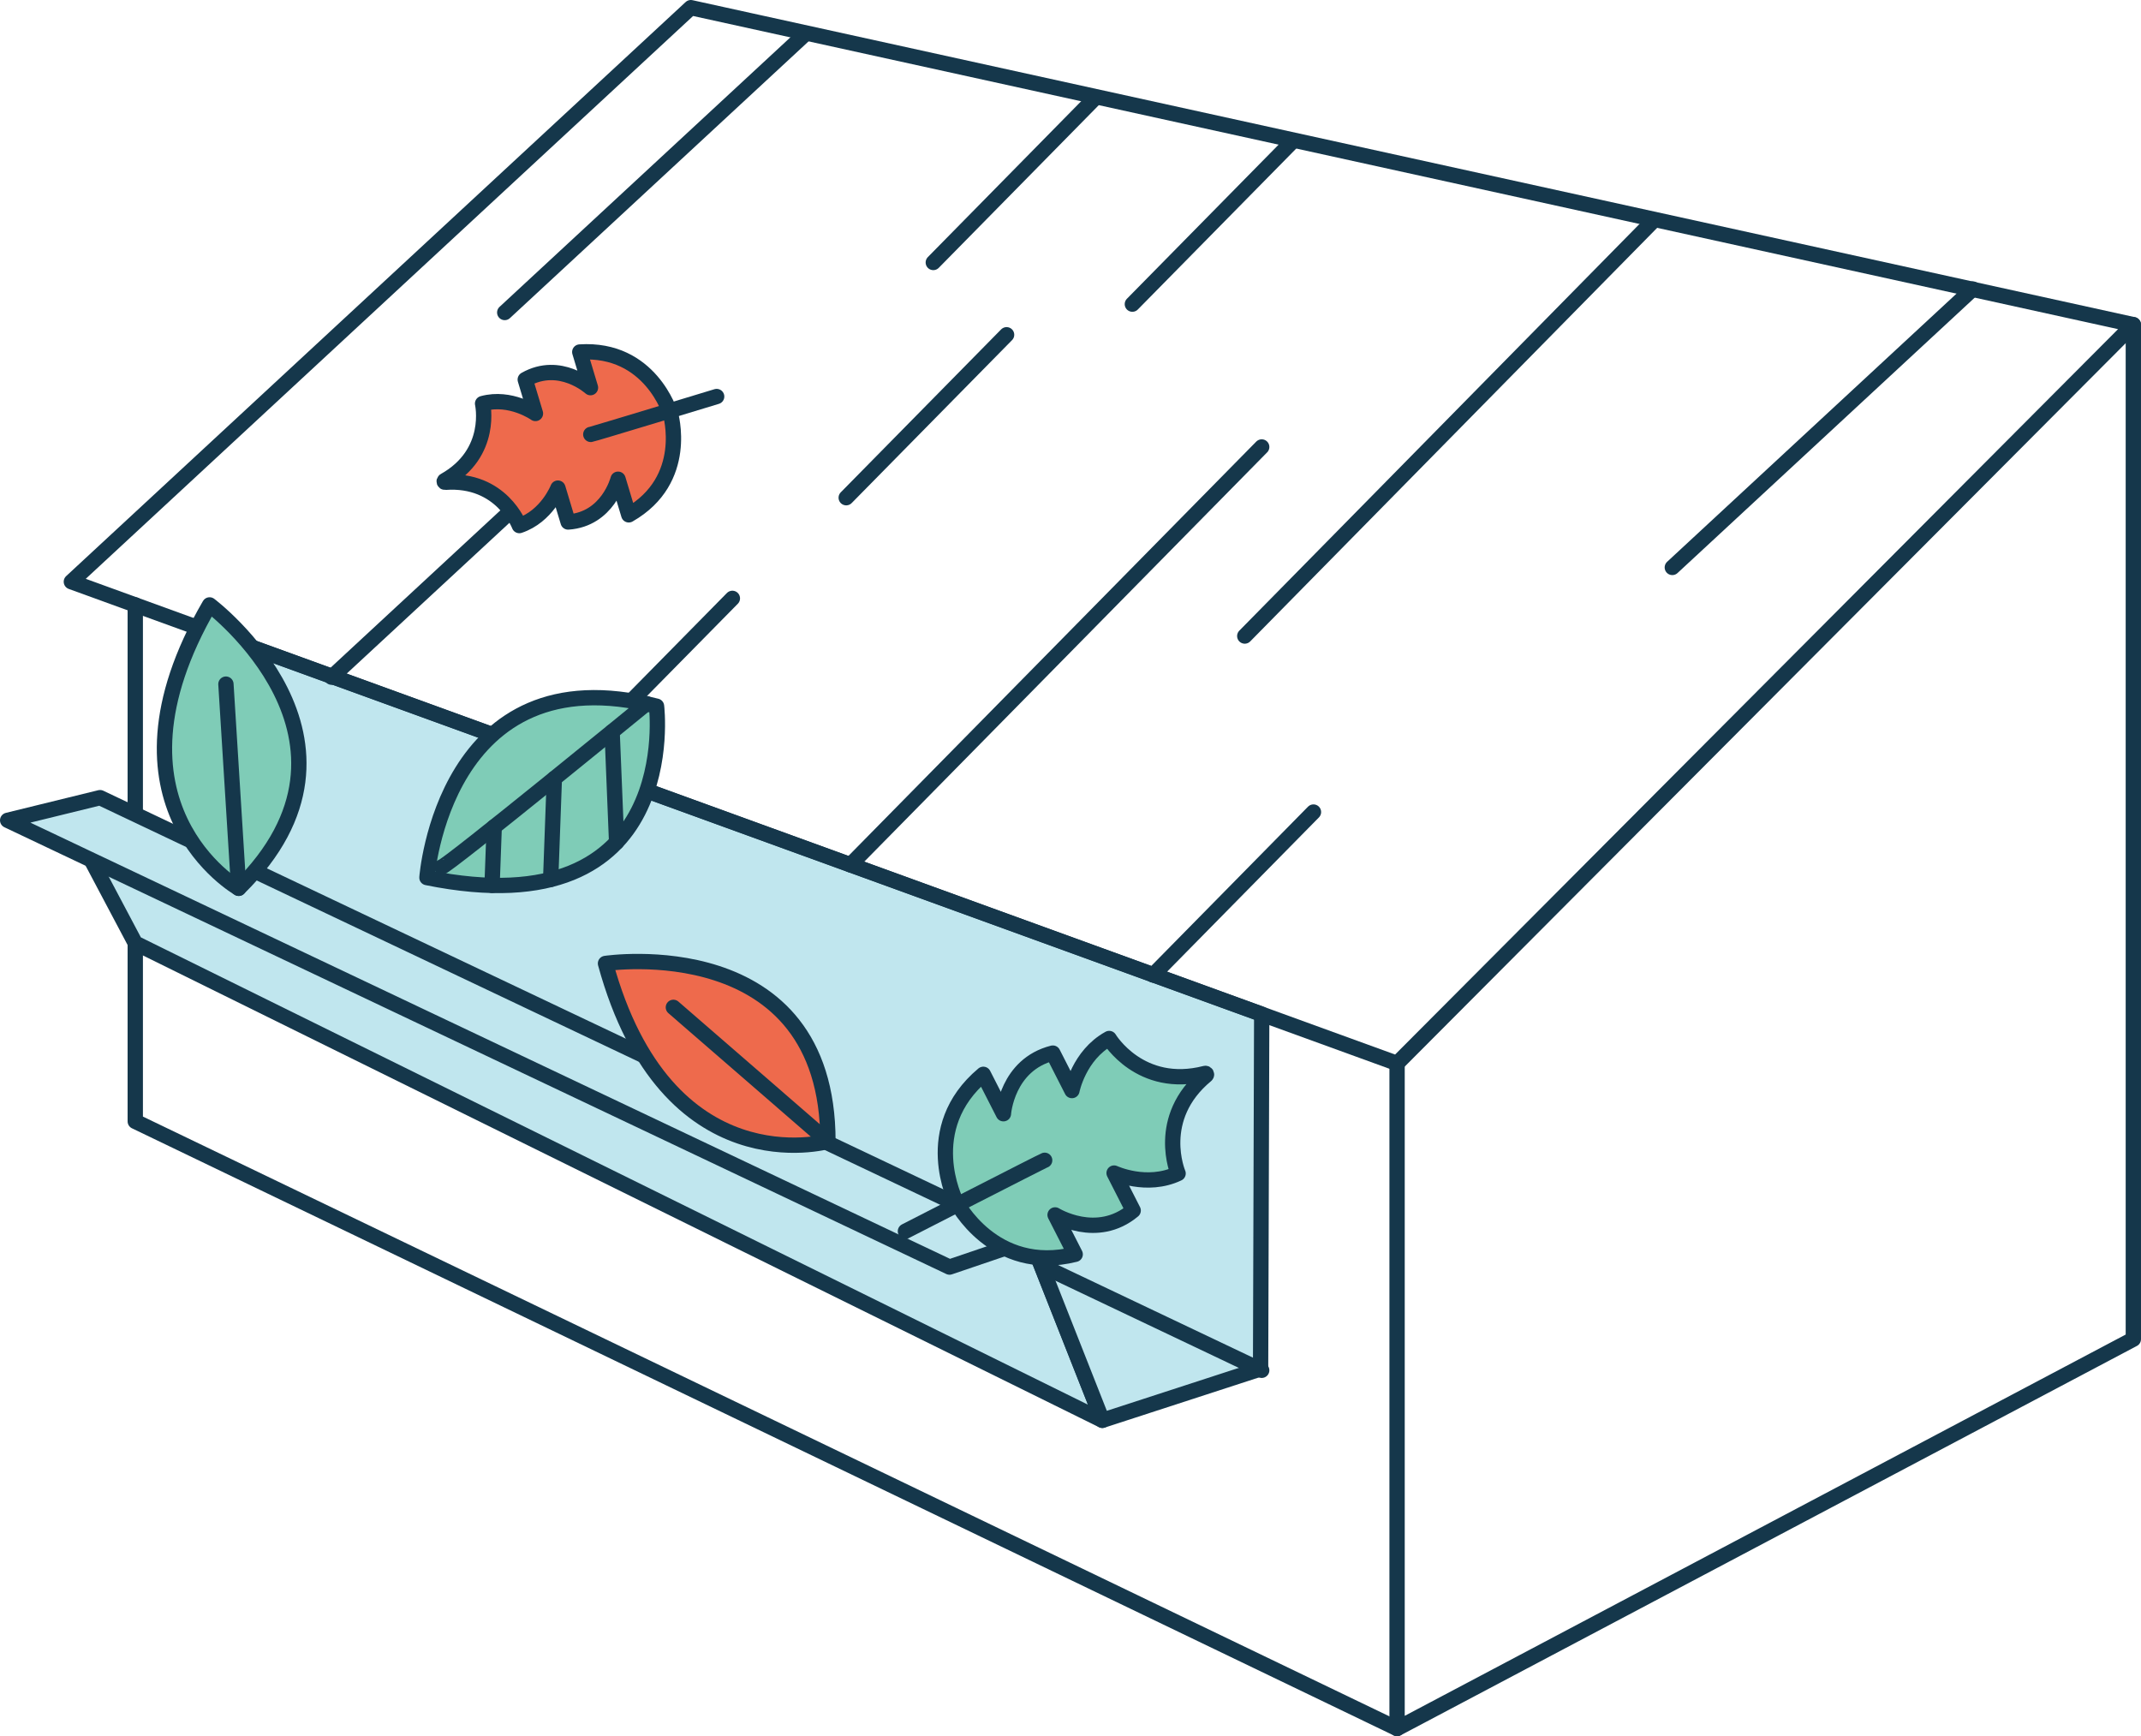 <svg xmlns="http://www.w3.org/2000/svg" id="Layer_2" data-name="Layer 2" viewBox="0 0 209.72 170.06"><defs><style>      .cls-1 {        fill: none;      }      .cls-1, .cls-2, .cls-3, .cls-4 {        stroke: #15374b;        stroke-linecap: round;        stroke-linejoin: round;        stroke-width: 1.5px;      }      .cls-2 {        fill: #7fccb7;      }      .cls-3 {        fill: #ee6a4c;      }      .cls-4 {        fill: #c0e6ee;      }    </style></defs><g id="Layer_1-2" data-name="Layer 1"><g><polyline class="cls-1" points="136.85 169.31 13.25 109.84 13.25 59.25"></polyline><polyline class="cls-4" points="9.07 84.49 13.25 92.38 107.98 139.12 101.37 122.38"></polyline><polyline class="cls-4" points="100.99 121.4 9.8 78.13 .75 80.35 93.01 124.11 100.99 121.4 107.98 139.12 123.48 134.08 123.59 99.34 20.15 61.76 20.15 83.04"></polyline><line class="cls-1" x1="123.59" y1="134.22" x2="102.32" y2="124.11"></line><polygon class="cls-1" points="6.99 56.98 136.85 104.16 208.97 31.8 67.67 .75 6.99 56.98"></polygon><polyline class="cls-1" points="136.85 104.16 136.85 169.31 208.97 131.17 208.97 31.8"></polyline><line class="cls-1" x1="78.88" y1="3.33" x2="49.44" y2="30.61"></line><line class="cls-1" x1="193.24" y1="28.31" x2="163.81" y2="55.58"></line><line class="cls-1" x1="61.91" y1="39.06" x2="32.48" y2="66.33"></line><line class="cls-1" x1="123.59" y1="43.78" x2="83.3" y2="84.71"></line><line class="cls-1" x1="161.99" y1="21.59" x2="121.93" y2="62.3"></line><line class="cls-1" x1="71.74" y1="58.61" x2="56.03" y2="74.56"></line><line class="cls-1" x1="98.6" y1="32.79" x2="82.89" y2="48.75"></line><line class="cls-1" x1="107.12" y1="9.75" x2="91.42" y2="25.71"></line><line class="cls-1" x1="126.63" y1="13.83" x2="110.92" y2="29.79"></line><line class="cls-1" x1="128.66" y1="79.54" x2="112.95" y2="95.5"></line><g><path class="cls-3" d="m59.31,94.37s21.79-3.27,21.79,17.43c0,0-15.8,4.45-21.79-17.43Z"></path><line class="cls-1" x1="65.96" y1="98.67" x2="81.1" y2="111.8"></line></g><g><path class="cls-2" d="m20.53,59.25s17.61,13.24,2.85,27.76c0,0-14.25-8.14-2.85-27.76Z"></path><line class="cls-2" x1="22.13" y1="67.01" x2="23.38" y2="87.01"></line></g><g><path class="cls-2" d="m93.66,117.7s3.65,7.16,11.66,5.16l-1.97-3.86s4.08,2.55,7.65-.43l-1.87-3.67s3.19,1.5,6.27.04c0,0-2.32-5.42,2.75-9.62.08-.07.01-.2-.09-.18-6.38,1.64-9.41-3.42-9.41-3.42-2.98,1.64-3.65,5.1-3.65,5.1l-1.87-3.67c-4.51,1.14-4.84,5.94-4.84,5.94l-1.97-3.86c-6.32,5.3-2.67,12.47-2.67,12.47Z"></path><path class="cls-1" d="m102.33,113.65c-.26.09-13.64,6.95-13.64,6.95"></path></g><g><path class="cls-3" d="m65.66,40.5s-1.95-6.47-8.87-6.02l1.05,3.49s-2.99-2.72-6.39-.79l1,3.32s-2.42-1.72-5.18-.97c0,0,1.11,4.84-3.72,7.55-.08.04-.04.17.05.16,5.53-.4,7.27,4.24,7.27,4.24,2.71-.91,3.78-3.67,3.78-3.67l1,3.32c3.9-.27,4.89-4.19,4.89-4.19l1.05,3.49c6.02-3.44,4.08-9.92,4.08-9.92Z"></path><path class="cls-1" d="m57.87,42.55c.23-.03,12.33-3.71,12.33-3.71"></path></g><g><path class="cls-2" d="m41.82,85.96s1.66-22.13,22.49-16.79c0,0,2.7,21.9-22.49,16.79Z"></path><path class="cls-1" d="m43.26,84.92c.38.09,20.06-16,20.06-16"></path><line class="cls-1" x1="59.96" y1="71.67" x2="60.4" y2="82.49"></line><line class="cls-1" x1="54.3" y1="76.26" x2="53.94" y2="86.14"></line><line class="cls-1" x1="48.41" y1="80.99" x2="48.2" y2="86.72"></line></g></g></g></svg>